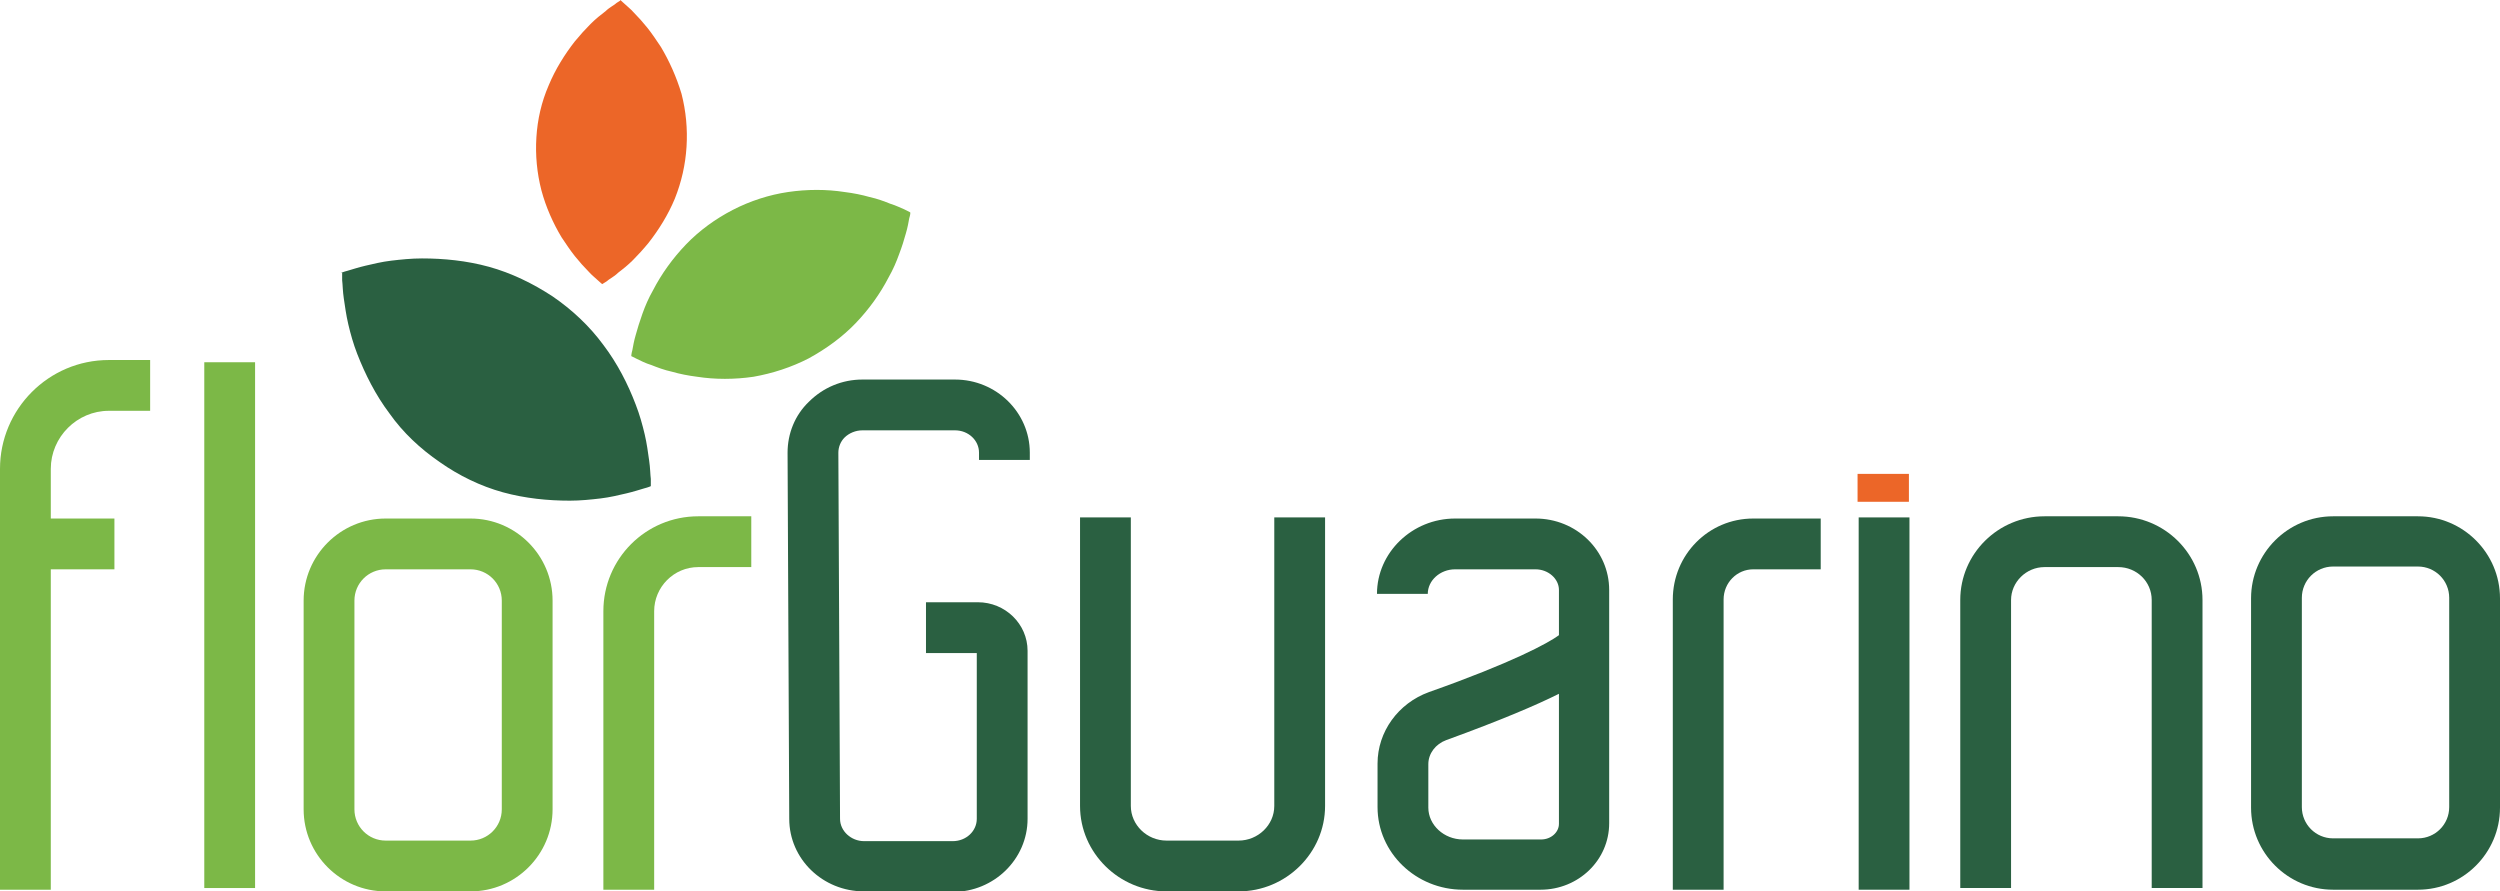 <?xml version="1.0" encoding="UTF-8"?>
<svg id="Livello_2" data-name="Livello 2" xmlns="http://www.w3.org/2000/svg" viewBox="0 0 44.79 15.97">
  <g id="Livello_1-2" data-name="Livello 1">
    <g>
      <path d="M.91,15.94h-.91v-7.54c0-1.07.87-1.95,1.95-1.95h.74v.91h-.74c-.57,0-1.04.47-1.04,1.04v7.54Z" fill="#7cb847" stroke-width="0"/>
      <rect x=".42" y="9.29" width="1.63" height=".91" fill="#7cb847" stroke-width="0"/>
      <rect x="3.66" y="6.49" width=".91" height="9.42" fill="#7cb847" stroke-width="0"/>
      <path d="M8.43,15.97h-1.52c-.81,0-1.47-.66-1.47-1.47v-3.74c0-.81.66-1.47,1.47-1.47h1.52c.81,0,1.47.66,1.47,1.47v3.74c0,.81-.66,1.47-1.47,1.47ZM6.91,10.2c-.31,0-.56.25-.56.56v3.74c0,.31.25.56.56.56h1.52c.31,0,.56-.25.56-.56v-3.74c0-.31-.25-.56-.56-.56h-1.52Z" fill="#7cb847" stroke-width="0"/>
      <path d="M43.32,15.94h-1.52c-.81,0-1.47-.66-1.47-1.47v-3.75c0-.81.66-1.47,1.47-1.47h1.52c.81,0,1.47.66,1.47,1.47v3.75c0,.81-.66,1.47-1.47,1.47ZM41.8,10.15c-.31,0-.56.25-.56.56v3.75c0,.31.25.56.56.56h1.52c.31,0,.56-.25.56-.56v-3.75c0-.31-.25-.56-.56-.56h-1.52Z" fill="#2a6041" stroke-width="0"/>
      <path d="M11.72,15.94h-.91v-4.99c0-.94.76-1.7,1.7-1.7h.95v.91h-.95c-.44,0-.79.36-.79.79v4.99Z" fill="#7cb847" stroke-width="0"/>
      <path d="M17.07,15.97h-1.59c-.74,0-1.34-.58-1.34-1.3l-.03-6.56c0-.34.13-.67.38-.91.26-.26.6-.4.96-.4h1.66c.74,0,1.34.59,1.34,1.31v.13h-.91v-.13c0-.22-.19-.4-.43-.4h-1.66c-.12,0-.24.05-.32.13-.07.07-.11.17-.11.27l.03,6.56c0,.22.2.4.43.4h1.59c.24,0,.43-.18.43-.4v-2.97h-.91v-.91h.93c.49,0,.89.39.89.87v3.01c0,.72-.6,1.31-1.34,1.31Z" fill="#2a6041" stroke-width="0"/>
      <path d="M22.19,15.97h-1.29c-.85,0-1.55-.69-1.55-1.53v-5.17h.91v5.17c0,.34.29.62.64.62h1.29c.35,0,.64-.28.64-.62v-5.17h.91v5.17c0,.84-.7,1.53-1.55,1.53Z" fill="#2a6041" stroke-width="0"/>
      <path d="M27.61,15.94h-1.4c-.84,0-1.53-.66-1.53-1.48v-.78c0-.57.37-1.08.92-1.28,1.5-.53,2.14-.88,2.33-1.02v-.81c0-.2-.19-.37-.42-.37h-1.44c-.27,0-.49.2-.49.44h-.91c0-.74.63-1.35,1.4-1.35h1.44c.73,0,1.32.57,1.32,1.28v4.18c0,.66-.55,1.19-1.23,1.19ZM27.93,12.43c-.4.2-1.03.47-2.02.83-.19.07-.32.24-.32.43v.78c0,.31.28.57.62.57h1.4c.18,0,.32-.13.32-.28v-2.32Z" fill="#2a6041" stroke-width="0"/>
      <path d="M30.88,15.94h-.91v-5.2c0-.8.64-1.45,1.44-1.45h1.21v.91h-1.21c-.29,0-.53.24-.53.54v5.2Z" fill="#2a6041" stroke-width="0"/>
      <rect x="33.3" y="9.27" width=".91" height="6.67" fill="#2a6041" stroke-width="0"/>
      <path d="M39.46,15.91h-.91v-5.16c0-.33-.27-.59-.6-.59h-1.32c-.33,0-.6.27-.6.59v5.16h-.91v-5.16c0-.83.68-1.5,1.51-1.5h1.32c.83,0,1.51.67,1.51,1.5v5.16Z" fill="#2a6041" stroke-width="0"/>
      <rect x="33.28" y="8.49" width=".92" height=".5" fill="#ec6628" stroke-width="0"/>
      <path d="M11.11,0s.03.02.07.06c.04.04.12.1.18.17.07.07.16.17.24.27.08.1.16.22.24.34.15.25.28.54.37.84.08.31.11.63.09.95-.02.32-.09.63-.21.93-.12.29-.29.56-.47.79-.09.11-.19.22-.28.31-.09.09-.19.17-.27.23-.07.07-.16.11-.2.15-.05.03-.08.05-.08.05,0,0-.03-.02-.07-.06-.04-.04-.12-.1-.18-.17-.07-.07-.16-.17-.24-.27-.08-.1-.16-.22-.24-.34-.15-.25-.28-.54-.36-.84-.08-.31-.11-.63-.09-.95.02-.32.09-.63.22-.93.12-.29.29-.56.47-.79.09-.11.19-.22.28-.31.09-.09.19-.17.27-.23.07-.07.16-.11.2-.15.05-.03.08-.05.08-.05Z" fill="#ec6628" stroke-width="0"/>
      <path d="M16.31,3.81s0,.04-.02.1c-.01.06-.03.17-.06.27-.03.11-.07.24-.12.37-.05.14-.11.28-.19.42-.15.29-.35.57-.59.82-.24.25-.53.46-.84.63-.31.16-.65.27-.99.33-.34.05-.69.05-1.01,0-.16-.02-.31-.05-.45-.09-.14-.03-.27-.08-.37-.12-.1-.03-.2-.08-.26-.11-.06-.03-.1-.05-.1-.05,0,0,0-.04.02-.11.01-.06.03-.17.06-.27.03-.11.07-.24.12-.38.05-.14.11-.28.19-.42.15-.29.35-.57.59-.82.24-.25.53-.46.84-.62.31-.16.65-.27.99-.32.34-.05.69-.05,1.01,0,.16.02.31.05.45.09.14.03.27.08.37.12.1.03.2.08.25.1.06.03.1.05.1.05Z" fill="#7cb847" stroke-width="0"/>
      <path d="M6.11,4.89s.04-.02.12-.04c.07-.02.19-.06.32-.09.13-.03.29-.07.46-.09.17-.02.36-.04.55-.04.39,0,.8.04,1.2.15.4.11.79.3,1.14.53.35.24.66.53.91.87.25.33.44.7.58,1.07.07.18.12.36.16.53.04.17.06.33.08.47.02.13.02.26.03.33,0,.08,0,.13,0,.13,0,0-.04.02-.12.04-.07.02-.19.06-.32.09-.13.03-.29.07-.46.09-.17.02-.36.04-.55.04-.39,0-.8-.04-1.2-.15-.4-.11-.79-.3-1.13-.54-.35-.24-.66-.53-.9-.87-.25-.33-.44-.71-.58-1.07-.07-.18-.12-.36-.16-.53-.04-.17-.06-.33-.08-.46-.02-.13-.02-.25-.03-.33,0-.08,0-.13,0-.13Z" fill="#2a6041" stroke-width="0"/>
    </g>
  </g>
</svg>